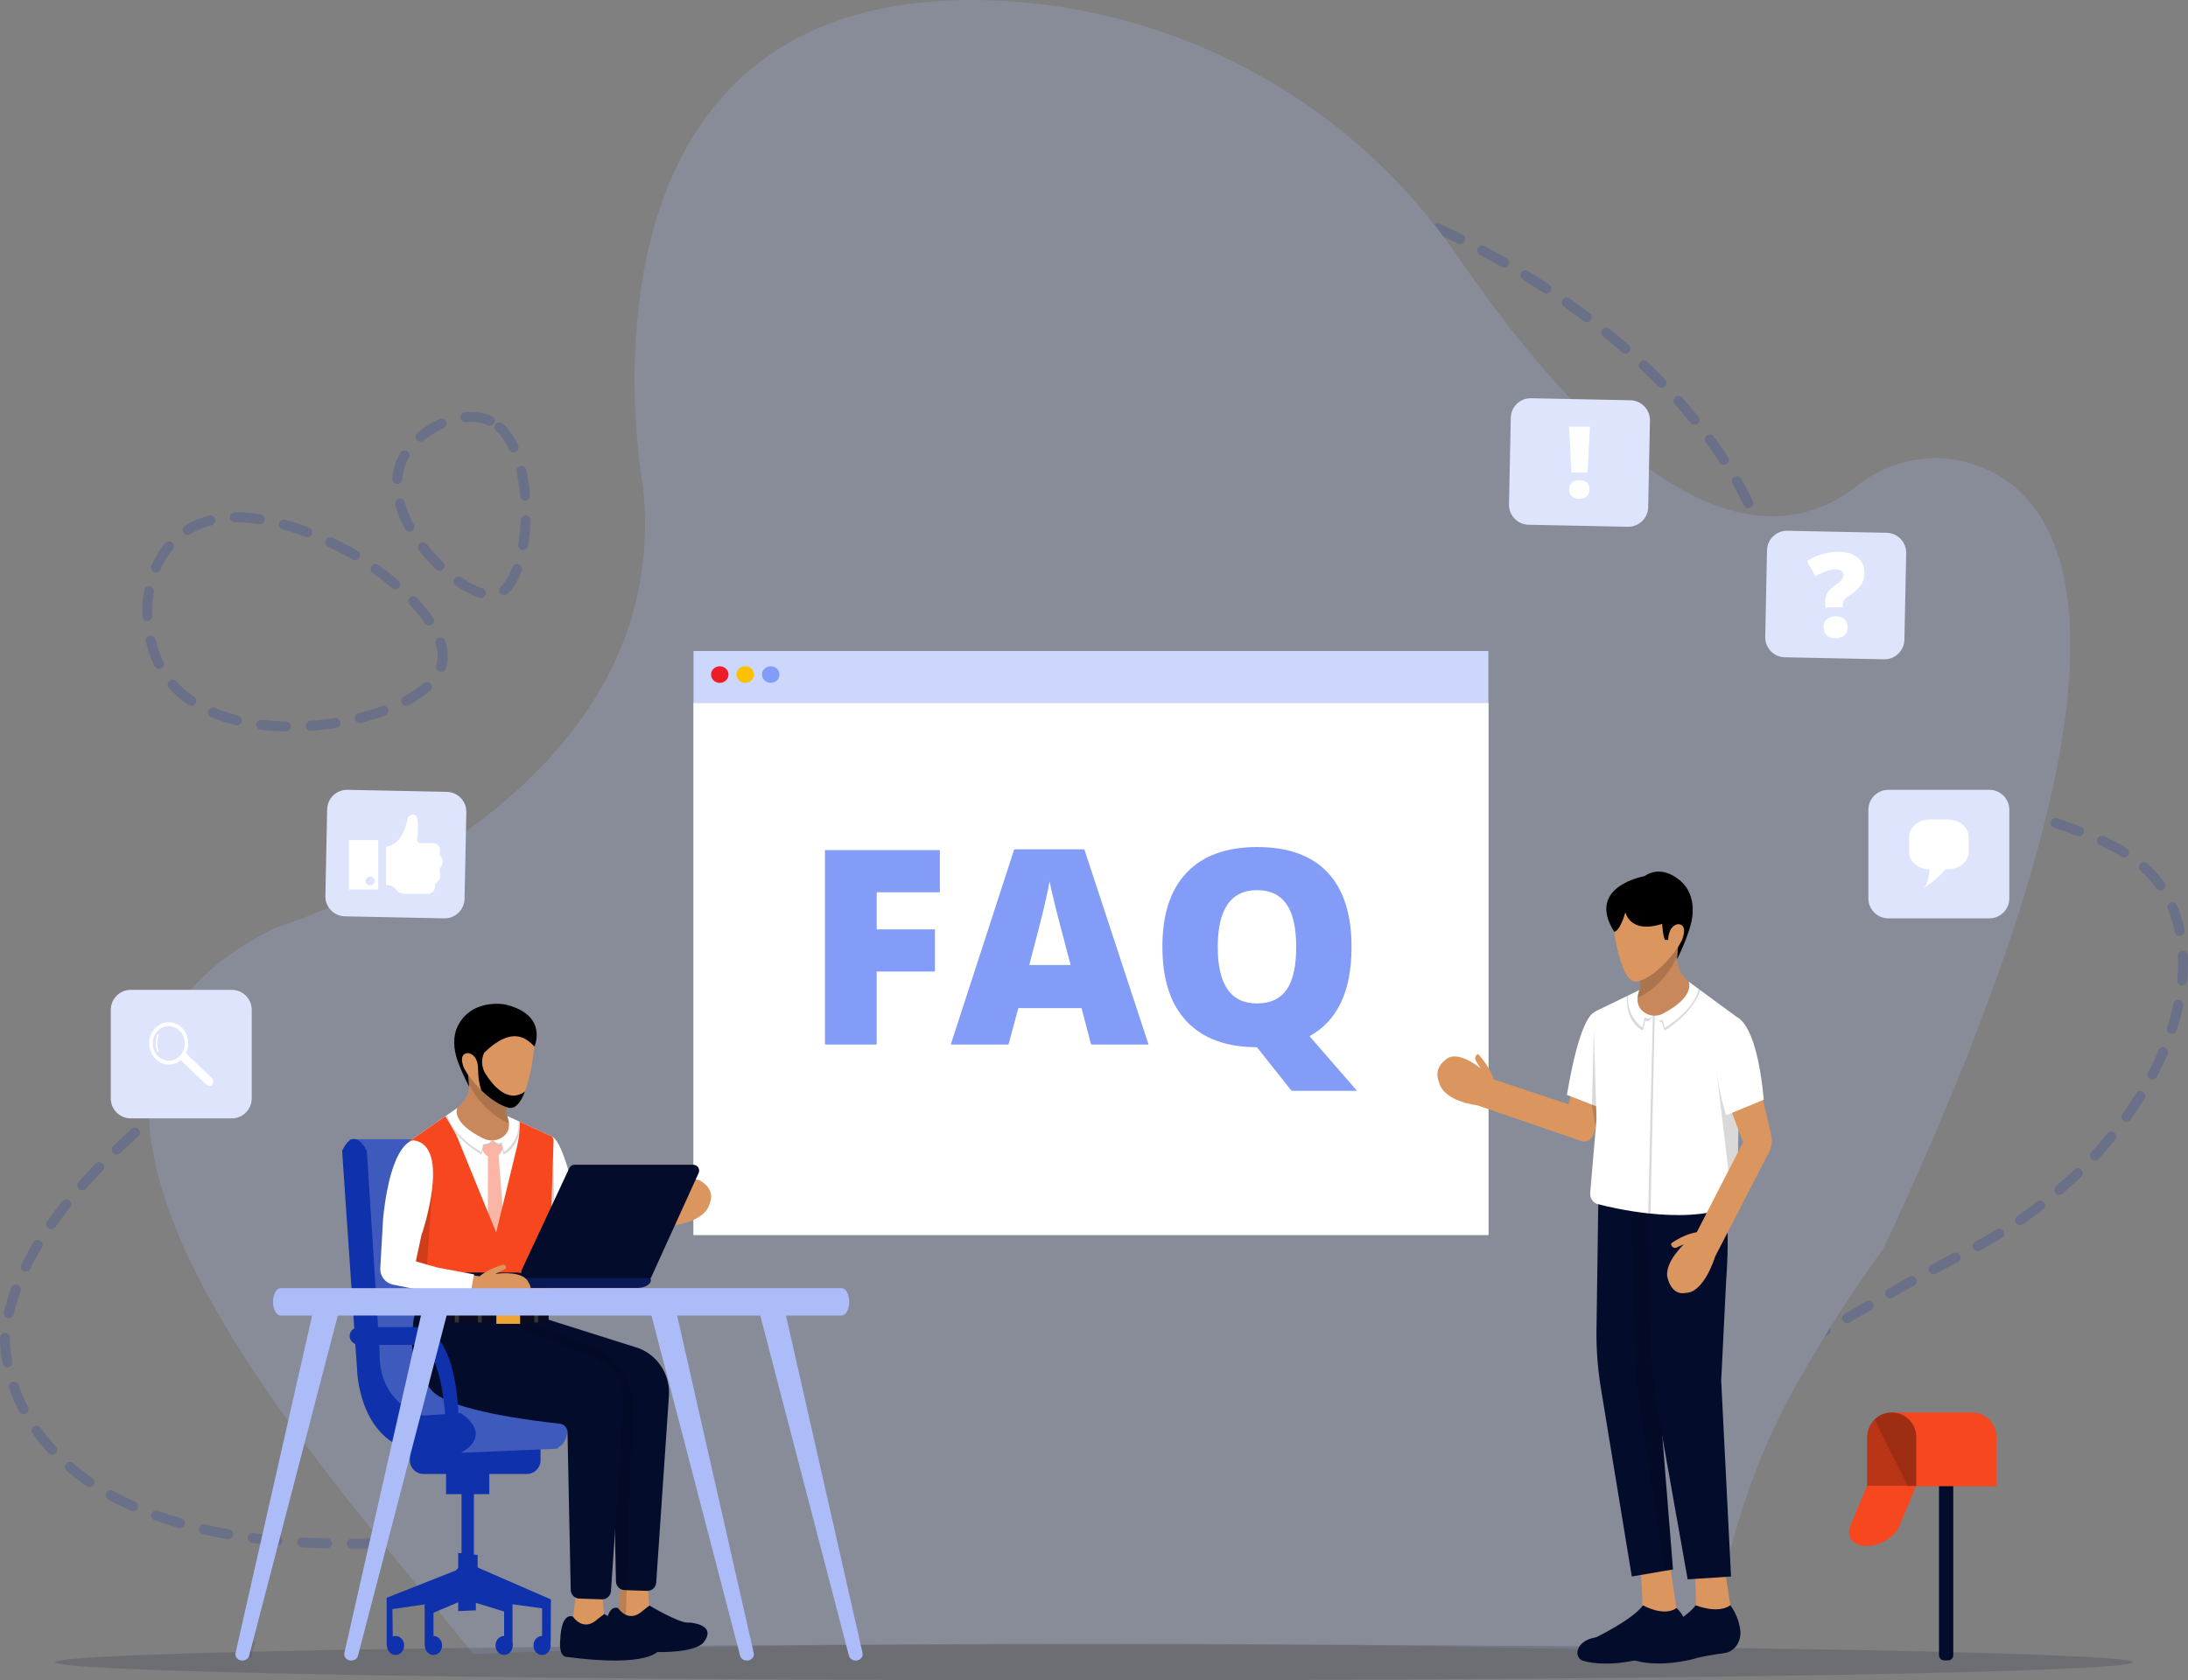 <svg xmlns="http://www.w3.org/2000/svg" id="Layer_2" data-name="Layer 2" width="4402.95" height="3381.99" viewBox="0 0 4402.95 3381.99"><rect x="0" y="0" width="4402.95" height="3381.99" fill="#808080" stroke="none"/><defs><style>      .cls-1 {        opacity: .1;      }      .cls-2 {        fill: #f6471e;      }      .cls-3, .cls-4 {        fill: #040c2b;      }      .cls-5 {        fill: #efa534;      }      .cls-6 {        fill: #ec1d26;      }      .cls-7 {        fill: #fff;      }      .cls-8 {        fill: #fcc103;      }      .cls-9 {        fill: #fbb5a5;      }      .cls-10 {        fill: #b93516;      }      .cls-11 {        fill: #333;      }      .cls-12 {        fill: #cdd7fb;      }      .cls-13 {        fill: #db965f;      }      .cls-14 {        fill: #acbcf8;      }      .cls-15 {        fill: #c9885b;      }      .cls-16 {        fill: #dee4fc;      }      .cls-17 {        fill: #081956;      }      .cls-18 {        fill: #0f31ac;      }      .cls-19 {        fill: #0a0b21;      }      .cls-20 {        fill: #3f5abd;      }      .cls-21 {        fill: #829cf8;      }      .cls-4, .cls-22 {        opacity: .15;      }      .cls-23 {        stroke: #fff;        stroke-width: 3.18px;      }      .cls-23, .cls-24 {        stroke-linecap: round;        stroke-miterlimit: 10;      }      .cls-23, .cls-24, .cls-25 {        fill: none;      }      .cls-24 {        stroke: #0f31ac;        stroke-dasharray: 0 0 0 0 0 0 50 50 50 50 50 50;        stroke-width: 20px;      }      .cls-25 {        opacity: .2;      }    </style></defs><g id="Layer_1-2" data-name="Layer 1"><g><g class="cls-25"><g><path class="cls-24" d="m985.66,846.94c-55.3-26.01-146.76,16.28-175.93,78.16-55.67,118.12,124.38,289.19,189.85,270.83,73.17-20.52,87.61-301.24-13.93-348.99Z"></path><path class="cls-24" d="m709.04,1114.48c-19.74-11.42-228.8-132.35-347.12-36.64-83.08,67.2-83.87,210.86-21.44,291.59,123.65,159.9,507.07,88.21,546.85-26.21,26.79-77.05-98.99-182.87-178.29-228.74Z"></path><path class="cls-24" d="m978.05,3089c508.89-126.31,1087.12-254.9,1985-233,502.15,12.25,615.94-143.58,996.51-337.33,339.21-172.68,505.81-516.06,403.49-710.67-103.3-196.47-417.94-118.25-675.62-410.71-117.35-133.2-96.7-226.56-164.45-374.27-214.55-467.71-1018.68-833.28-1415.21-639.81-523.87,255.59-76.01,1359.96-661.6,1661.64-370.41,190.84-650.38-175.51-1016.12,104.15-181.22,138.57-402.86,332.95-420,544,0,0-24,516,968,396Z"></path></g><path class="cls-14" d="m3789.61,2514.3s-92.18,122.22-184.38,289.91c-83.12,151.22-146.33,354.98-160.29,525.1-39.15-1.85-82.15-3.59-128.64-5.24-275.34-9.77-672.84-15.89-1114.83-15.89-502.48,0-947.45,7.92-1220.8,20.1-9.41.42-18.62.84-27.62,1.27-341.27-422.99-1028.48-1159.92-396.06-1463.08,0,0,46.33-14.11,115.79-44.42,219.84-95.95,671.6-354.14,621.35-840.95,0,0-17.12-90.84-17.12-217.24,0-295.56,93.57-785.48,718.25-763.12,378.29,13.56,726.68,206.06,937.31,514.18,206.6,302.21,536.94,674.04,805.96,461.76,62.1-49.02,144.21-67.18,220.87-45.63,193.64,54.39,413.62,335.96-169.79,1583.25Z"></path></g><path class="cls-4" d="m4291.95,3345.77c0,20-935.94,36.22-2090.48,36.22-651.43,0-1233.27-5.16-1616.66-13.26-88.31-1.87-166.07-3.88-231.74-6.03-43.25-1.41-81.25-2.89-113.56-4.41-83.12-3.89-128.52-8.11-128.52-12.52,0-5.61,73.68-10.93,205.19-15.66,53.86-1.95,117.4-3.79,189.56-5.51,379.69-9.11,997.76-15.04,1695.72-15.04,613.94,0,1166.07,4.58,1548.52,11.89,336.75,6.43,541.96,14.97,541.96,24.33Z"></path><g><path class="cls-3" d="m3930.56,2973.24v358.32c0,4.82-3.27,8.88-7.72,10.08-.86.23-1.78.36-2.71.36h-7.85c-5.76,0-10.43-4.67-10.43-10.43v-358.32c0-5.76,4.67-10.43,10.43-10.43h7.85c.94,0,1.85.12,2.71.36,4.45,1.19,7.72,5.25,7.72,10.08Z"></path><path class="cls-22" d="m3930.56,2973.24v358.32c0,4.82-3.27,8.88-7.72,10.08v-378.47c4.45,1.19,7.72,5.25,7.72,10.08Z"></path><path class="cls-2" d="m3968.05,2843s-.03,0-.05,0h0s-163.55,0-163.55,0v148.42h212.82v-95.04c.1-1.29.15-2.6.15-3.91,0-27.32-22.1-49.47-49.37-49.47Z"></path><path class="cls-10" d="m3856.12,2892.47c0,1.32-.05,2.62-.15,3.91v95.04h-98.74v-99.97h.17c.27-13.37,5.83-25.44,14.68-34.19,8.91-8.82,21.16-14.26,34.68-14.26,27.27,0,49.37,22.15,49.37,49.47Z"></path><path class="cls-2" d="m3756.01,3111.64c-26.93,0-41.43-17.62-32.8-39.51h-.17l34.18-81.53h98.74l-32.49,77.5c-.34,1.05-.73,2.12-1.18,3.19-9.34,22.28-39.02,40.35-66.28,40.35Z"></path><path class="cls-22" d="m3856.12,2892.47c0,1.32-.05,2.62-.15,3.91v95.04l-16.5.1-67.4-134.26c8.91-8.82,21.16-14.26,34.68-14.26,27.27,0,49.37,22.15,49.37,49.47Z"></path></g><g><g><path class="cls-16" d="m4003.22,1848.45h-203.28c-22.19,0-40.17-17.99-40.17-40.17v-178.37c0-22.19,17.99-40.17,40.17-40.17h203.28c22.19,0,40.17,17.99,40.17,40.17v178.37c0,22.19-17.99,40.17-40.17,40.17Z"></path><path class="cls-7" d="m3919.64,1649.45h-36.11c-23.11,0-41.84,15.7-41.84,35.07v30.27c0,19.18,18.36,34.75,41.14,35.07-.71,12.88-3.5,31.84-13.39,38.87,0,0,31.75-20.61,45.04-38.86h5.16c23.11,0,41.84-15.7,41.84-35.07v-30.27c0-19.37-18.73-35.07-41.84-35.07Z"></path></g><g><path class="cls-16" d="m899.04,1593.81l-199.73-4.07c-22.18-.45-40.53,17.17-40.98,39.35l-3.55,174.31c-.45,22.18,17.16,40.53,39.35,40.98l199.73,4.07c22.18.45,40.53-17.17,40.98-39.35l3.55-174.31c.45-22.18-17.16-40.53-39.35-40.98Z"></path><g><path class="cls-7" d="m702.15,1690.92v99.42h58.97v-99.42h-58.97Zm42.61,91.02c-5.04,0-9.13-3.93-9.13-8.77s4.09-8.77,9.13-8.77,9.13,3.93,9.13,8.77-4.09,8.77-9.13,8.77Z"></path><path class="cls-7" d="m776.72,1704.08v77.86s10.82-2.77,19.82,7.55c.4.45.72.96.97,1.5.97,2.02,5.24,8.13,21.43,8.13h42.87c.43,0,.86-.04,1.28-.12,2.91-.55,12.94-3.46,12.53-17.16-.07-2.21,1.06-4.29,2.96-5.52,4.05-2.63,9.86-9.09,5.92-23.64-.49-1.79-.14-3.7.97-5.22,3.45-4.75,9.8-15.81,1.3-24-1.56-1.5-2.21-3.66-1.78-5.73,1.26-6,1.85-17.79-11.98-20.79-.49-.11-.99-.16-1.49-.16h-25.61c-3.97,0-7.05-3.33-6.59-7.12,2.26-18.58,6.05-65.76-17.05-45.71-1.12.98-1.88,2.29-2.12,3.72-1.69,10.02-10.83,53.19-43.44,56.42Z"></path></g></g><g><path class="cls-16" d="m466.38,2251.07h-203.28c-22.19,0-40.17-17.99-40.17-40.17v-178.37c0-22.19,17.99-40.17,40.17-40.17h203.28c22.19,0,40.17,17.99,40.17,40.17v178.37c0,22.19-17.99,40.17-40.17,40.17Z"></path><g><path class="cls-7" d="m426.57,2170.34l-52.26-50.44c2.89-5.92,4.53-12.66,4.53-19.82,0-23.48-17.61-42.51-39.34-42.51s-39.34,19.03-39.34,42.51,17.61,42.51,39.34,42.51c9.15,0,17.57-3.38,24.26-9.04l51.85,50.05c3.39,3.27,8.59,2.95,11.61-.71h0c3.03-3.66,2.73-9.28-.66-12.55Zm-87.07-35.48c-17.75,0-32.19-15.6-32.19-34.78s14.44-34.78,32.19-34.78,32.19,15.6,32.19,34.78-14.44,34.78-32.19,34.78Z"></path><path class="cls-23" d="m318.18,2083.07s-7.42,17.78,0,32.47"></path></g></g><g><path class="cls-16" d="m3280.87,805.63l-199.73-4.07c-22.18-.45-40.53,17.17-40.98,39.35l-3.55,174.31c-.45,22.18,17.17,40.53,39.35,40.98l199.73,4.07c22.18.45,40.53-17.17,40.98-39.35l3.55-174.31c.45-22.18-17.17-40.53-39.35-40.98Z"></path><path class="cls-7" d="m3194.53,951.12h-32.23l-4.98-92.38h42.19l-4.98,92.38Zm-36.82,34.18c0-5.92,1.76-10.53,5.27-13.82,3.52-3.29,8.63-4.93,15.33-4.93s11.67,1.65,15.09,4.93c3.42,3.29,5.13,7.9,5.13,13.82s-1.77,10.43-5.32,13.72c-3.55,3.29-8.51,4.93-14.89,4.93s-11.49-1.65-15.14-4.93c-3.65-3.29-5.47-7.86-5.47-13.72Z"></path></g><g><path class="cls-16" d="m3796.47,1072.38l-199.73-4.07c-22.18-.45-40.53,17.17-40.98,39.35l-3.55,174.31c-.45,22.18,17.17,40.53,39.35,40.98l199.73,4.07c22.18.45,40.53-17.17,40.98-39.35l3.55-174.31c.45-22.18-17.16-40.53-39.35-40.98Z"></path><path class="cls-7" d="m3708.65,1221.79l-.2-5.87c-.11-3.3.81-6.19,2.77-8.68,1.95-2.49,6.87-6.47,14.76-11.96,9.32-6.38,16.03-13.04,20.14-19.98,4.11-6.94,6.01-15.05,5.7-24.34-.43-12.97-5.65-23.06-15.65-30.26-10-7.2-23.56-10.51-40.68-9.94-20.8.69-40.58,6.81-59.33,18.35l17.05,30.79c15.23-8.73,28.64-13.29,40.24-13.68,4.68-.16,8.51.66,11.49,2.44,2.98,1.78,4.52,4.29,4.63,7.51.14,4.07-1.11,7.72-3.73,10.96-2.62,3.24-6.97,6.92-13.06,11.04-7.67,5.17-12.95,10.4-15.85,15.69-2.9,5.28-4.22,11.69-3.97,19.21l.33,9.9,35.35-1.18Zm-31.97,57.72c4.42,3.66,10.44,5.36,18.04,5.1,7.37-.25,13.12-2.36,17.25-6.34,4.13-3.98,6.08-9.46,5.85-16.45-.23-6.98-2.47-12.35-6.7-16.09-4.24-3.74-10.19-5.48-17.87-5.23-7.98.27-13.97,2.39-17.94,6.36-3.98,3.98-5.85,9.49-5.62,16.56.24,7.06,2.56,12.42,6.99,16.08Z"></path></g></g><g><rect class="cls-7" x="1395.29" y="1414.49" width="1600.18" height="1071.51"></rect><rect class="cls-12" x="1395.53" y="1310.37" width="1599.56" height="104.46"></rect><g><ellipse class="cls-6" cx="1448.43" cy="1357.72" rx="17.58" ry="16.71"></ellipse><ellipse class="cls-8" cx="1499.7" cy="1357.72" rx="17.58" ry="16.71"></ellipse><ellipse class="cls-21" cx="1550.97" cy="1357.72" rx="17.58" ry="16.71"></ellipse></g><g><path class="cls-21" d="m1764.18,2102.41h-104.12v-391.32h231.26v84.85h-127.14v74.68h117.24v84.85h-117.24v146.95Z"></path><path class="cls-21" d="m2195.65,2102.41l-19.27-73.34h-127.14l-19.81,73.34h-116.16l127.67-392.93h141.06l129.28,392.93h-115.63Zm-41.22-160.06l-16.86-64.24c-3.93-14.27-8.7-32.74-14.32-55.41-5.62-22.66-9.33-38.9-11.11-48.71-1.61,9.1-4.77,24.09-9.5,44.97-4.73,20.88-15.21,62.01-31.45,123.39h83.24Z"></path><path class="cls-21" d="m2719.73,1906.21c0,88.69-28.2,148.47-84.58,179.33l95.55,110.01h-131.69l-69.06-86.99-.27-.27v-.27l-.27-.27c-61.39,0-108.45-17.22-141.19-51.66-32.75-34.44-49.12-84.58-49.12-150.43s16.28-114.87,48.85-149.22c32.56-34.35,79.9-51.52,141.99-51.52s109.47,17.04,141.59,51.12c32.12,34.08,48.18,84.14,48.18,150.16Zm-269.27,0c0,75.66,26.32,113.49,78.96,113.49,26.77,0,46.62-9.19,59.55-27.57,12.93-18.38,19.41-47.02,19.41-85.92s-6.56-67.94-19.67-86.59c-13.12-18.65-32.7-27.97-58.75-27.97-53,0-79.5,38.19-79.5,114.56Z"></path></g></g><g><g><ellipse class="cls-18" cx="795.92" cy="3311.97" rx="17.32" ry="19.11"></ellipse><ellipse class="cls-18" cx="872.31" cy="3311.97" rx="17.32" ry="19.11"></ellipse><ellipse class="cls-18" cx="1014.42" cy="3311.97" rx="17.32" ry="19.11"></ellipse><ellipse class="cls-18" cx="1090.81" cy="3311.97" rx="17.32" ry="19.11"></ellipse><polygon class="cls-18" points="1108.13 3307.01 1108.57 3219.26 961.13 3155.01 961.13 3129.8 922.05 3125.73 922.05 3159.08 778.16 3216.01 778.16 3311.97 790.59 3311.97 789.7 3238.78 922.05 3219.26 922.05 3242.84 957.57 3241.22 957.57 3219.26 1090.81 3237.15 1090.81 3311.97 1108.13 3307.01"></polygon><polygon class="cls-18" points="935.37 3142.81 854.54 3223.33 854.54 3311.97 872.31 3311.97 872.31 3246.1 935.37 3219.26 1014.42 3243.66 1014.42 3311.97 1031.3 3311.97 1031.3 3227.39 943.36 3142.81 935.37 3142.81"></polygon><rect class="cls-18" x="928.71" y="2991.95" width="24.87" height="150.46"></rect><rect class="cls-18" x="897.62" y="2953.72" width="87.05" height="53.68"></rect><path class="cls-18" d="m824.79,2906.55h262.91v32.94c0,15.03-12.21,27.24-27.24,27.24h-208.43c-15.03,0-27.24-12.21-27.24-27.24v-32.94h0Z"></path><path class="cls-11" d="m874.97,2671.1v35.78h133.23s55.07-14.64,61.29,183.8h24.87s9.77-218.77-87.93-219.59h-131.46Z"></path><path class="cls-20" d="m703.55,2292.93h167.87s16.88-1.63,15.99,36.6l24.87,383.87s7.11,126.06,101.26,130.94h100.37s47.08,18.71,18.65,61.81l-11.55,9.76-191.85,8.13-179.42-110.61-46.19-520.5Z"></path><path class="cls-18" d="m738.19,2316.51s-24.87-53.68-49.74,0l30.2,441.61s2.84,133.15,107.56,160.92l101.17,4.99s67.5-31.72,0-79.7l-75.5,4.88s-90.6-19.52-87.93-128.5l-25.76-404.2Z"></path><g><polygon class="cls-13" points="1238.15 3292.17 1257.67 3290.39 1309.84 3285.65 1304.21 3202.04 1302.3 3173.69 1261.71 3180.26 1250.88 3182.01 1248.98 3198.45 1238.15 3292.17"></polygon><path class="cls-3" d="m1229.77,3317.7c170.56,22.81,187.16-13.23,187.16-13.23,21.58-29.49-13.27-36.74-25.83-38.35-2.04-.26-4.09-.27-6.15-.14-18.72,1.15-77.98-34.38-77.98-34.38l-13.47,10.37c-13.74,12.67-25.54,12.25-34.18,8.25-7.92-3.66-13.19-10.33-14.86-12.66-.38-.52-.57-.83-.57-.83-24.93-7.53-25.34,45.85-25.34,45.85-3.59,34.67,11.22,35.13,11.22,35.13Z"></path><path class="cls-3" d="m961.29,2783.15c7.27,7.54,19.23,14.38,34.16,20.55,63.2,26.13,179.83,40.33,221.78,44.77,8.88.94,15.68,8.45,15.86,17.51l6.45,316.93c.14,6.75,3.92,12.58,9.44,15.54,2.29,1.23,4.89,1.97,7.65,2.06l4.45.15,41.18,1.42c.66.02,1.31,0,1.95-.05,8.65-.66,15.69-7.69,16.3-16.69l25.58-375.6c2.88-42.28-21.99-81.45-61.09-96.19l-218.2-68.99-50.48,2.09-75.95,3.14-3.34.14c-8.18.7-14.79,7.03-16.02,15.27-9.67,65.26,40.28,117.95,40.28,117.95Z"></path><path class="cls-22" d="m930.86,2623.23l9.51,26.56,55.09,153.91c63.2,26.13,179.83,40.33,221.78,44.77,8.88.94,15.68,8.45,15.86,17.51l6.45,316.93c.14,6.75,3.92,12.58,9.44,15.54l-4.52,39.1c1.67,2.33,6.94,9,14.86,12.66l.89-21.79.87-27.76.63-20.41,10.77-346.32h0c3.44-55.52-29.86-106.58-81.5-125l-174.66-62.28-5.85-2.09-79.61-21.33Z"></path><polygon class="cls-13" points="1159.82 3199.08 1147.09 3309.24 1218.79 3302.71 1211.24 3190.75 1159.82 3199.08"></polygon><path class="cls-3" d="m1138.71,3334.76s-14.81-.46-11.22-35.13c0,0,.4-53.38,25.34-45.85,0,0,20.45,32.16,49.62,5.25l13.47-10.37s59.26,35.52,77.98,34.38c2.05-.13,4.11-.12,6.14.15,12.56,1.61,47.41,8.86,25.84,38.35,0,0-16.61,36.04-187.17,13.23Z"></path><path class="cls-3" d="m838.83,2643.24l149.11,11.51c2.6-.22,5.21.14,7.65,1.06l198.35,74.81c39.1,14.75,63.97,53.91,61.09,96.2l-25.58,375.6c-.66,9.66-8.73,17.06-18.25,16.73l-45.63-1.57c-9.39-.32-16.9-8.05-17.09-17.6l-6.45-316.93c-.18-9.07-6.98-16.58-15.86-17.52-51.86-5.49-217.89-25.89-255.94-65.32,0,0-49.95-52.69-40.27-117.94,1.22-8.25.7-38.33,8.88-39.03Z"></path><polygon class="cls-13" points="1058.4 2412.61 1096.12 2514.19 1105.42 2539.22 1154.84 2501.04 1143.63 2455.96 1130.22 2402.05 1102.26 2406.16 1088.59 2408.17 1058.4 2412.61"></polygon><g><path class="cls-19" d="m844.07,2661.86h260.1l-.41-27.54h-256.16c-1.27,7.97-2.5,17.12-3.53,27.54Z"></path><g><rect class="cls-11" x="1075.06" y="2634.32" width="8.11" height="27.54"></rect><rect class="cls-11" x="961.51" y="2634.32" width="8.11" height="27.54"></rect><rect class="cls-11" x="915.28" y="2634.32" width="8.11" height="27.54"></rect><rect class="cls-11" x="867.43" y="2634.32" width="8.11" height="27.54"></rect><rect class="cls-5" x="998.82" y="2632.6" width="47.85" height="31.97" transform="translate(2045.5 5297.16) rotate(180)"></rect></g></g><path class="cls-15" d="m903.93,2242.16l.36,68.07,98.59,18.46,57.27-30-24.77-32.97-13.69-18.22c-2.74-3.65-3.91-8.35-3.2-12.96l11.95-78.15-96.06-44.23,8.1,62.1,1.33,10.2c2.9,33.07-39.87,57.69-39.87,57.69Z"></path><path class="cls-22" d="m934.38,2112.18l9.06,70.38c33.67,62.11,76.29,76.65,91.94,83.18l-13.69-18.22c-2.74-3.65-3.91-8.35-3.2-12.96l11.95-78.15-96.06-44.23Z"></path><path class="cls-13" d="m920.6,2119.1l11.24,29.61c2.79,4.33,5.57,8.42,8.35,12.31,7.44,10.44,14.77,19.31,21.81,26.86,2.29,2.44,4.54,4.75,6.76,6.92,31.37,30.76,55.52,35.07,55.52,35.07,13.87,2.37,24.36-12.43,32.14-32.92,11.39-29.91,17.02-71.98,19.09-90.62.66-5.96.96-9.53.96-9.53l-67.1-46.78-88.76,69.08Z"></path><path d="m921.39,2064.83c-10.81,21.52-8.62,47.83-.44,70.62,9.24,25.74,22.99,51.75,22.99,51.75l-1.95-23.11-1.8-3.08-6.54-11.15c-13.05-33.84,10.15-29.99,10.15-29.99,18.85,5.38,18.13,29.99,18.13,29.99.21,20.12,2.83,34.41,6.83,44.93,31.37,30.76,55.52,35.07,55.52,35.07,13.87,2.37,24.36-12.43,32.14-32.92-35.14,25.67-66.53-14.87-79.57-35.82-7.21-11.57-8.78-26.17-3.89-39.03.73-1.93,1.29-2.99,1.29-2.99,61.07-59.62,89.46-23.48,101.26-12.78,0,0,28.75-64.05-59.66-84.7,0,0-66.46-12.53-94.47,43.22Z"></path><g><path class="cls-13" d="m1114.52,2524.82l-3.65-10.04-39.64-111.43,31.73-4.87,14.37-2.21,29.37-4.51,14.09,59.13,3.52,14.75,151.98-47.73s7.71-24.14,31.95-48.8c5.43,1.39,7.84,8.12,4.66,12.99l-9.36,14.29s38.25-30.58,63.65-20.93c0,0,35.12,16.09,20.27,48.69,0,0-4.64,33.62-77.71,43.45l-211.84,68.66c-9.41,3.05-19.48-1.88-23.39-11.46h0"></path><path class="cls-7" d="m1093.52,2473.68l18.55,48.66c5.21,13.66,19.45,20.75,32.68,16.29l193.11-65.22-24.33-55.93-146,43.89c-22.92-127.82-44.9-167.64-55.08-172.45-3.67-1.73-5.76-.72-5.76-.72l-49.47,103.46,36.3,82.03Z"></path></g><path class="cls-22" d="m1069.06,2407.18l39.64,109.14,8.22-47.53-1.76-68.54-2.7-105.18c-3.67-1.7-5.76-.7-5.76-.7l-5.9,108.04-31.73,4.77Z"></path><path class="cls-7" d="m817.67,2429.05l22.99,206.13h262.79l4.31-140.16c-.07-.9-.11-1.79-.07-2.68l6.28-196.97c.12-3.8-1.96-7.28-5.25-8.79l-62.48-28.61-.13-.06-2.52-1.15-22.79-10.44c6.95,18.69,2.93,30.62-4.48,38.19-1.95,2-4.14,3.69-6.42,5.13-5.09,3.22-10.71,5.08-16.46,5.64-1.36.13-2.73.19-4.1.16-5.77-.06-11.56-1.44-16.92-4.08-4.06-2-7.83-3.99-11.31-5.96-53.62-30.24-40.85-55.3-40.85-55.3l-20.35,14.12-3.39,2.36-.31.22-72.03,49.98-5.5,110.78-.99,20c-.02.5-.03,1-.02,1.5Z"></path><path class="cls-9" d="m973.68,2304.58s12.85.77,15.37-9.16c.1,0,.2,0,.3,0,1.27.02,2.55-.02,3.81-.12.46.82,8.49,14.64,15.52,7.91l2.61,10.14-2.87,5.48c-1.3,2.49-3.04,4.53-5.06,6.14l21.08,276.26c.22,2.82-.66,5.61-2.47,7.85l-15.48,19.16c-1.98,2.45-5.87,2.36-7.72-.18l-12.84-12.29c-2.65-2.54-4.14-5.98-4.14-9.56v-278.9c-3.6-1.72-6.73-4.54-8.79-8.48l-2.23-4.27,2.91-9.98Z"></path><path class="cls-2" d="m817.67,2429.04l22.99,206.14h262.79l4.31-140.17c-.08-.89-.11-1.79-.08-2.67l6.28-196.97c.13-3.79-1.96-7.28-5.24-8.78l-62.47-28.61c-.02,8.69-.54,17.36-1.57,25.97-1.03,8.6-2.58,17.14-4.62,25.55l-41.62,171.21-78.17-191.53c-1.15-2.82-2.49-5.54-4.02-8.16l-20-34.22-72.04,49.99-3.67,73.94-1.83,36.83-.98,20c-.03.5-.04.99-.03,1.49Z"></path><path class="cls-22" d="m817.67,2429.04l22.99,206.14h12.26l.4-.62,17.93-265.1-50.73,1.26-1.83,36.83-.98,20c-.03.5-.04.99-.03,1.49Z"></path><path class="cls-22" d="m993.14,2295.27s0,.02.02.03c.46.91,8.49,16.24,15.52,8.78l2.61,11.25,1.97,8.5s35.03-12.46,32.84-65.92l-2.52-1.15c1.39,15.78-2.06,40.3-29.1,61.93l-1.51-6.94-2.84-13.06s-8.27,6.55-16.96-3.39c0,0-.02-.03-.03-.03Z"></path><path class="cls-22" d="m896.53,2246.58c8.14,21.35,27.46,49.82,72.28,77.5l1.95-7.41,2.91-11.08s12.85.85,15.37-10.16c.02-.05.03-.11.04-.16-.02.05-.05.11-.08.16-2.54,5.07-11.33,8.42-16.95,6.72l-2.39,12.19-.85,4.35s-58.46-32.06-68.89-74.47l-3.39,2.36Z"></path><g><path class="cls-17" d="m1282.32,2592.33h-225.1c-15.16,0-27.45-6.94-27.45-15.5s12.29-15.5,27.45-15.5h225.1c15.16,0,27.45,6.94,27.45,15.5s-12.29,15.5-27.45,15.5Z"></path><path class="cls-3" d="m1040.46,2592.33h-158.37c-10.67,0-19.31-6.94-19.31-15.5s8.65-15.5,19.31-15.5h158.37c10.67,0,19.31,6.94,19.31,15.5s-8.65,15.5-19.31,15.5Z"></path><path class="cls-3" d="m1050.19,2555.51l95.41-204.37c1.94-4.15,6.1-6.8,10.69-6.8h238.81c8.67,0,14.38,9.04,10.65,16.87l-95.97,211.13-249.14-.04c-8.52-.18-14.05-9.06-10.44-16.78Z"></path></g><path class="cls-13" d="m935.21,2611.49l37.46,8.49c65.76,22.79,83.58-.46,83.58-.46,26.02-18.29,3.01-44.83,3.01-44.83-17.22-17.46-61.15-10.8-62.37-10.61l18.73-9.29c5.38-2.67,2.44-10.37-3.51-9.19-30.66,8.47-47.15,23.36-47.15,23.36l-25.8-4.48-3.94,47.01Z"></path><path class="cls-7" d="m790.88,2585.66l153.72,30.87,9.34-51.53-72.84-13.53c-.89-.17-44.46-12.1-44.28-13l11.81-55.01.47-.15s60.2-177.73-16.81-188.04c0,0-45.24-1.19-61.5,158.4l.09.03-5.57,97.56c-1.32,16.41,9.68,31.2,25.57,34.39Z"></path></g><path class="cls-18" d="m703.55,2689h0c0,9.88,8.75,17.89,19.54,17.89h113.69s55.07-14.64,61.29,183.8h24.87s9.77-218.77-87.93-219.59h-111.92c-10.79,0-19.54,8.01-19.54,17.89Z"></path></g><g><path class="cls-1" d="m499.2,3322.48c0,6.01,2.39,11.4,6.16,15.03l8.85-34.64c-8.5,1.45-15.01,9.68-15.01,19.61Z"></path><path class="cls-14" d="m564.54,2647.83h1129.22c8.36,0,15.14-12.31,15.14-27.5s-6.78-27.5-15.14-27.5H564.54c-8.36,0-15.14,12.31-15.14,27.5s6.78,27.5,15.14,27.5Z"></path><path class="cls-14" d="m1505.98,3342.03h0c7.49-1.49,12.27-8.12,10.73-14.9l-157.99-696.3c-1.57-6.92-9.11-11.34-16.75-9.82l-22.27,4.42c-7.64,1.52-12.43,8.39-10.64,15.26l180.26,691.88c1.76,6.74,9.18,10.95,16.67,9.47Z"></path><path class="cls-14" d="m703.7,3342.03h0c-7.49-1.49-12.27-8.12-10.73-14.9l157.99-696.3c1.57-6.92,9.11-11.34,16.75-9.82l22.27,4.42c7.64,1.52,12.43,8.39,10.64,15.26l-180.26,691.88c-1.76,6.74-9.18,10.95-16.67,9.47Z"></path><path class="cls-14" d="m1724.98,3342.03h0c7.49-1.49,12.27-8.12,10.73-14.9l-157.99-696.3c-1.57-6.92-9.11-11.34-16.75-9.82l-22.27,4.42c-7.64,1.52-12.43,8.39-10.64,15.26l180.26,691.88c1.76,6.74,9.18,10.95,16.67,9.47Z"></path><path class="cls-14" d="m484.7,3342.03h0c-7.49-1.49-12.27-8.12-10.73-14.9l157.99-696.3c1.57-6.92,9.11-11.34,16.75-9.82l22.27,4.42c7.64,1.52,12.43,8.39,10.64,15.26l-180.26,691.88c-1.76,6.74-9.18,10.95-16.67,9.47Z"></path></g></g><g><path class="cls-13" d="m3300.26,3150.94s11.05,101.09,0,124.15l81.31,16.85-24.47-165.83-56.84,24.83Z"></path><path class="cls-3" d="m3303.04,3339.04s-66.68,18.48-117.74,3.64c-7.61-2.21-12.38-10.74-10.71-19.37,2.02-10.45,10.47-23.02,37.77-27.99,0,0,73.4-35.66,93.82-64.03,0,0,42.28,23.73,67.5,5.33,0,0,19.18,15.49,22.31,46,2.28,22.2-12.01,42.24-31.76,44.91-20.73,2.8-48.22,7.07-61.19,11.53Z"></path><path class="cls-13" d="m3407.76,3139.41s11.05,101.09,0,124.15l81.31,16.85-24.47-165.83-56.84,24.83Z"></path><path class="cls-3" d="m3409.12,3338.83s-66.68,18.48-117.74,3.64c-7.61-2.21-12.38-10.74-10.71-19.37,2.02-10.45,10.47-23.02,37.77-27.99,0,0,73.4-35.66,93.82-64.03,0,0,44.48,18.33,69.7-.08,0,0,16.99,20.89,20.11,51.4,2.28,22.2-12.01,42.24-31.76,44.91-20.73,2.8-48.22,7.07-61.19,11.53Z"></path><path class="cls-3" d="m3386.94,2387.98l-51.95,377.21,31.58,393.73-16.28,2.79-66.62,11.4-62.28-379.79c-6.35-38.75-9.27-78.12-8.72-117.53l4.69-332.7,172.09,26.6-2.52,18.28Z"></path><polygon class="cls-22" points="3334.99 2765.19 3366.57 3158.92 3350.29 3161.71 3292.04 2774.15 3280.55 2387.98 3386.94 2387.98 3334.99 2765.19"></polygon><path class="cls-3" d="m3460.11,2355.06s25.26,64.73,13.42,223.47l-9.97,200.46,19.84,394.13-87.3,5.75-59.41-334.52c-10.61-60.64-16.35-122.24-17.16-184.03l-4.28-327.85,144.86,22.61Z"></path><path class="cls-13" d="m3205.91,2284.79l3.62-10.52,39.24-116.79-31.41-5.1-14.22-2.31-29.08-4.72-13.95,61.98-3.48,15.46-150.46-50.03s-7.63-25.3-31.63-51.15c-5.37,1.45-7.77,8.51-4.61,13.61l9.26,14.98s-37.87-32.05-63.02-21.94c0,0-34.77,16.86-20.07,51.03,0,0,4.6,35.24,76.93,45.54l209.72,71.97c9.32,3.2,19.28-1.97,23.16-12.01h0"></path><path class="cls-15" d="m3414.4,1988.51l-.36,71.35-97.61,19.35-56.7-31.44,24.52-34.55,13.56-19.1c2.71-3.83,3.87-8.76,3.17-13.58l-11.83-81.91,95.09-46.36-8.02,65.09-1.31,10.69c-2.87,34.67,39.47,60.46,39.47,60.46Z"></path><path class="cls-22" d="m3384.26,1852.26l-8.97,73.77c-33.34,65.1-75.52,80.35-91.02,87.18l13.56-19.1c2.71-3.83,3.87-8.76,3.17-13.58l-11.83-81.91,95.09-46.36Z"></path><path class="cls-13" d="m3243.59,1836.14s11.48,146.73,51.67,139.47c0,0,44.86-8.46,91.5-85.05l11.12-31.04-33.01-39.5-121.29,16.12Z"></path><path d="m3308.9,1763.58s-118.37,20.46-60.62,111.81c0,0,10.38,1.86,22.58-39.25,0,0,8.61,44.34,73.92,23.38,0,0,1.44,24.99,5.74,32.25h6.46s-.72-25.8,17.94-31.44c0,0,22.97-4.03,10.05,31.44l-8.25,14.91-1.93,24.22s25.97-52.03,30.27-83.48c0,0,10.77-51.6-29.43-79.01,0,0-33.01-28.22-66.74-4.84Z"></path><path class="cls-7" d="m3223.5,2231.18l-19.95-7.77-41.29-16.09-9.09-3.55c22.69-133.98,44.73-161.22,54.8-166.26,3.63-1.81,5.71-.75,5.71-.75l5.84,115.62,3.98,78.81Z"></path><path class="cls-22" d="m3250.93,2161.48l-39.24,114.4-8.14-49.82,1.74-71.84,2.68-110.25c3.63-1.78,5.71-.73,5.71-.73l5.84,113.25,31.41,5Z"></path><path class="cls-7" d="m3499.79,2184.39l-3.85,214.42-.18,9.84c-.16,8.97-5.23,16.93-12.77,19.9-49.7,19.61-112.38,19.61-166.25,13.7h-.04c-43.55-4.78-81.35-13.43-101.88-18.72-9.42-2.42-15.75-12.32-14.83-23.11l12.63-146.87c.08-.94.11-1.87.08-2.81l-6.22-206.45c-.12-3.98,1.94-7.63,5.19-9.21l61.99-30.05,2.49-1.21,22.56-10.94c-8.69,24.75-.04,38.17,10.79,45.4,5.03,3.37,10.61,5.32,16.29,5.9,1.35.14,2.7.2,4.05.18,5.71-.06,11.44-1.51,16.75-4.28,65.97-34.42,51.64-64.21,51.64-64.21l20.15,14.8,3.36,2.47,71.62,52.61,5.44,116.12.98,20.96c.02.52.03,1.05.02,1.56Z"></path><polygon class="cls-22" points="3499.81 2183.61 3495.94 2398.81 3483.3 2399.67 3454.46 2158.38 3498.79 2161.87 3499.81 2183.61"></polygon><path class="cls-13" d="m3532.82,2149.75l-66.03,41.12,40.91,108.03-93.3,181.39s-23.68,2.42-51.67,22.57c0,6.21,5.55,10.47,10.7,8.22l15.13-6.61s-36.6,33.86-33.73,63.69c0,0,6.46,41.92,39.47,33.86,0,0,31.58,3.22,57.41-73.36l108.37-210.12c5.29-10.26,6.76-22.45,4.09-33.92l-31.36-134.87Z"></path><path class="cls-7" d="m3489.58,2045.4s43.96-1.26,59.75,168.04l-76.07,31.44s-58.49-188.54,16.33-199.48Z"></path><path class="cls-22" d="m3329.84,2044.36l-8.51,397.89h-4.64s9.27-396.84,9.27-396.84l-.18-1.23c1.35.14,2.7.2,4.05.18Z"></path><path class="cls-22" d="m3325.76,2044.55c-.19.42-7.98,16.82-15.06,8.86l-4.54,20.7s-34.68-13.06-32.51-69.09l2.49-1.21c-1.38,16.54,2.05,42.24,28.82,64.91l4.31-20.96s7.89,7.26,16.5-3.22Z"></path><path class="cls-22" d="m3336.8,2054.01c-5.71-1.46-6.66-8.88-6.72-9.43.98,4.36,3.86,7.41,6.72,9.43Z"></path><path class="cls-22" d="m3421.73,1993.14c-8.06,22.38-27.18,52.22-71.56,81.23l-6.46-16.93s-3.44-.97-6.91-3.43c2.09.53,4.8.27,8.35-1.4l5.02,16.12s57.87-33.61,68.2-78.06l3.36,2.47Z"></path></g></g></g></svg>